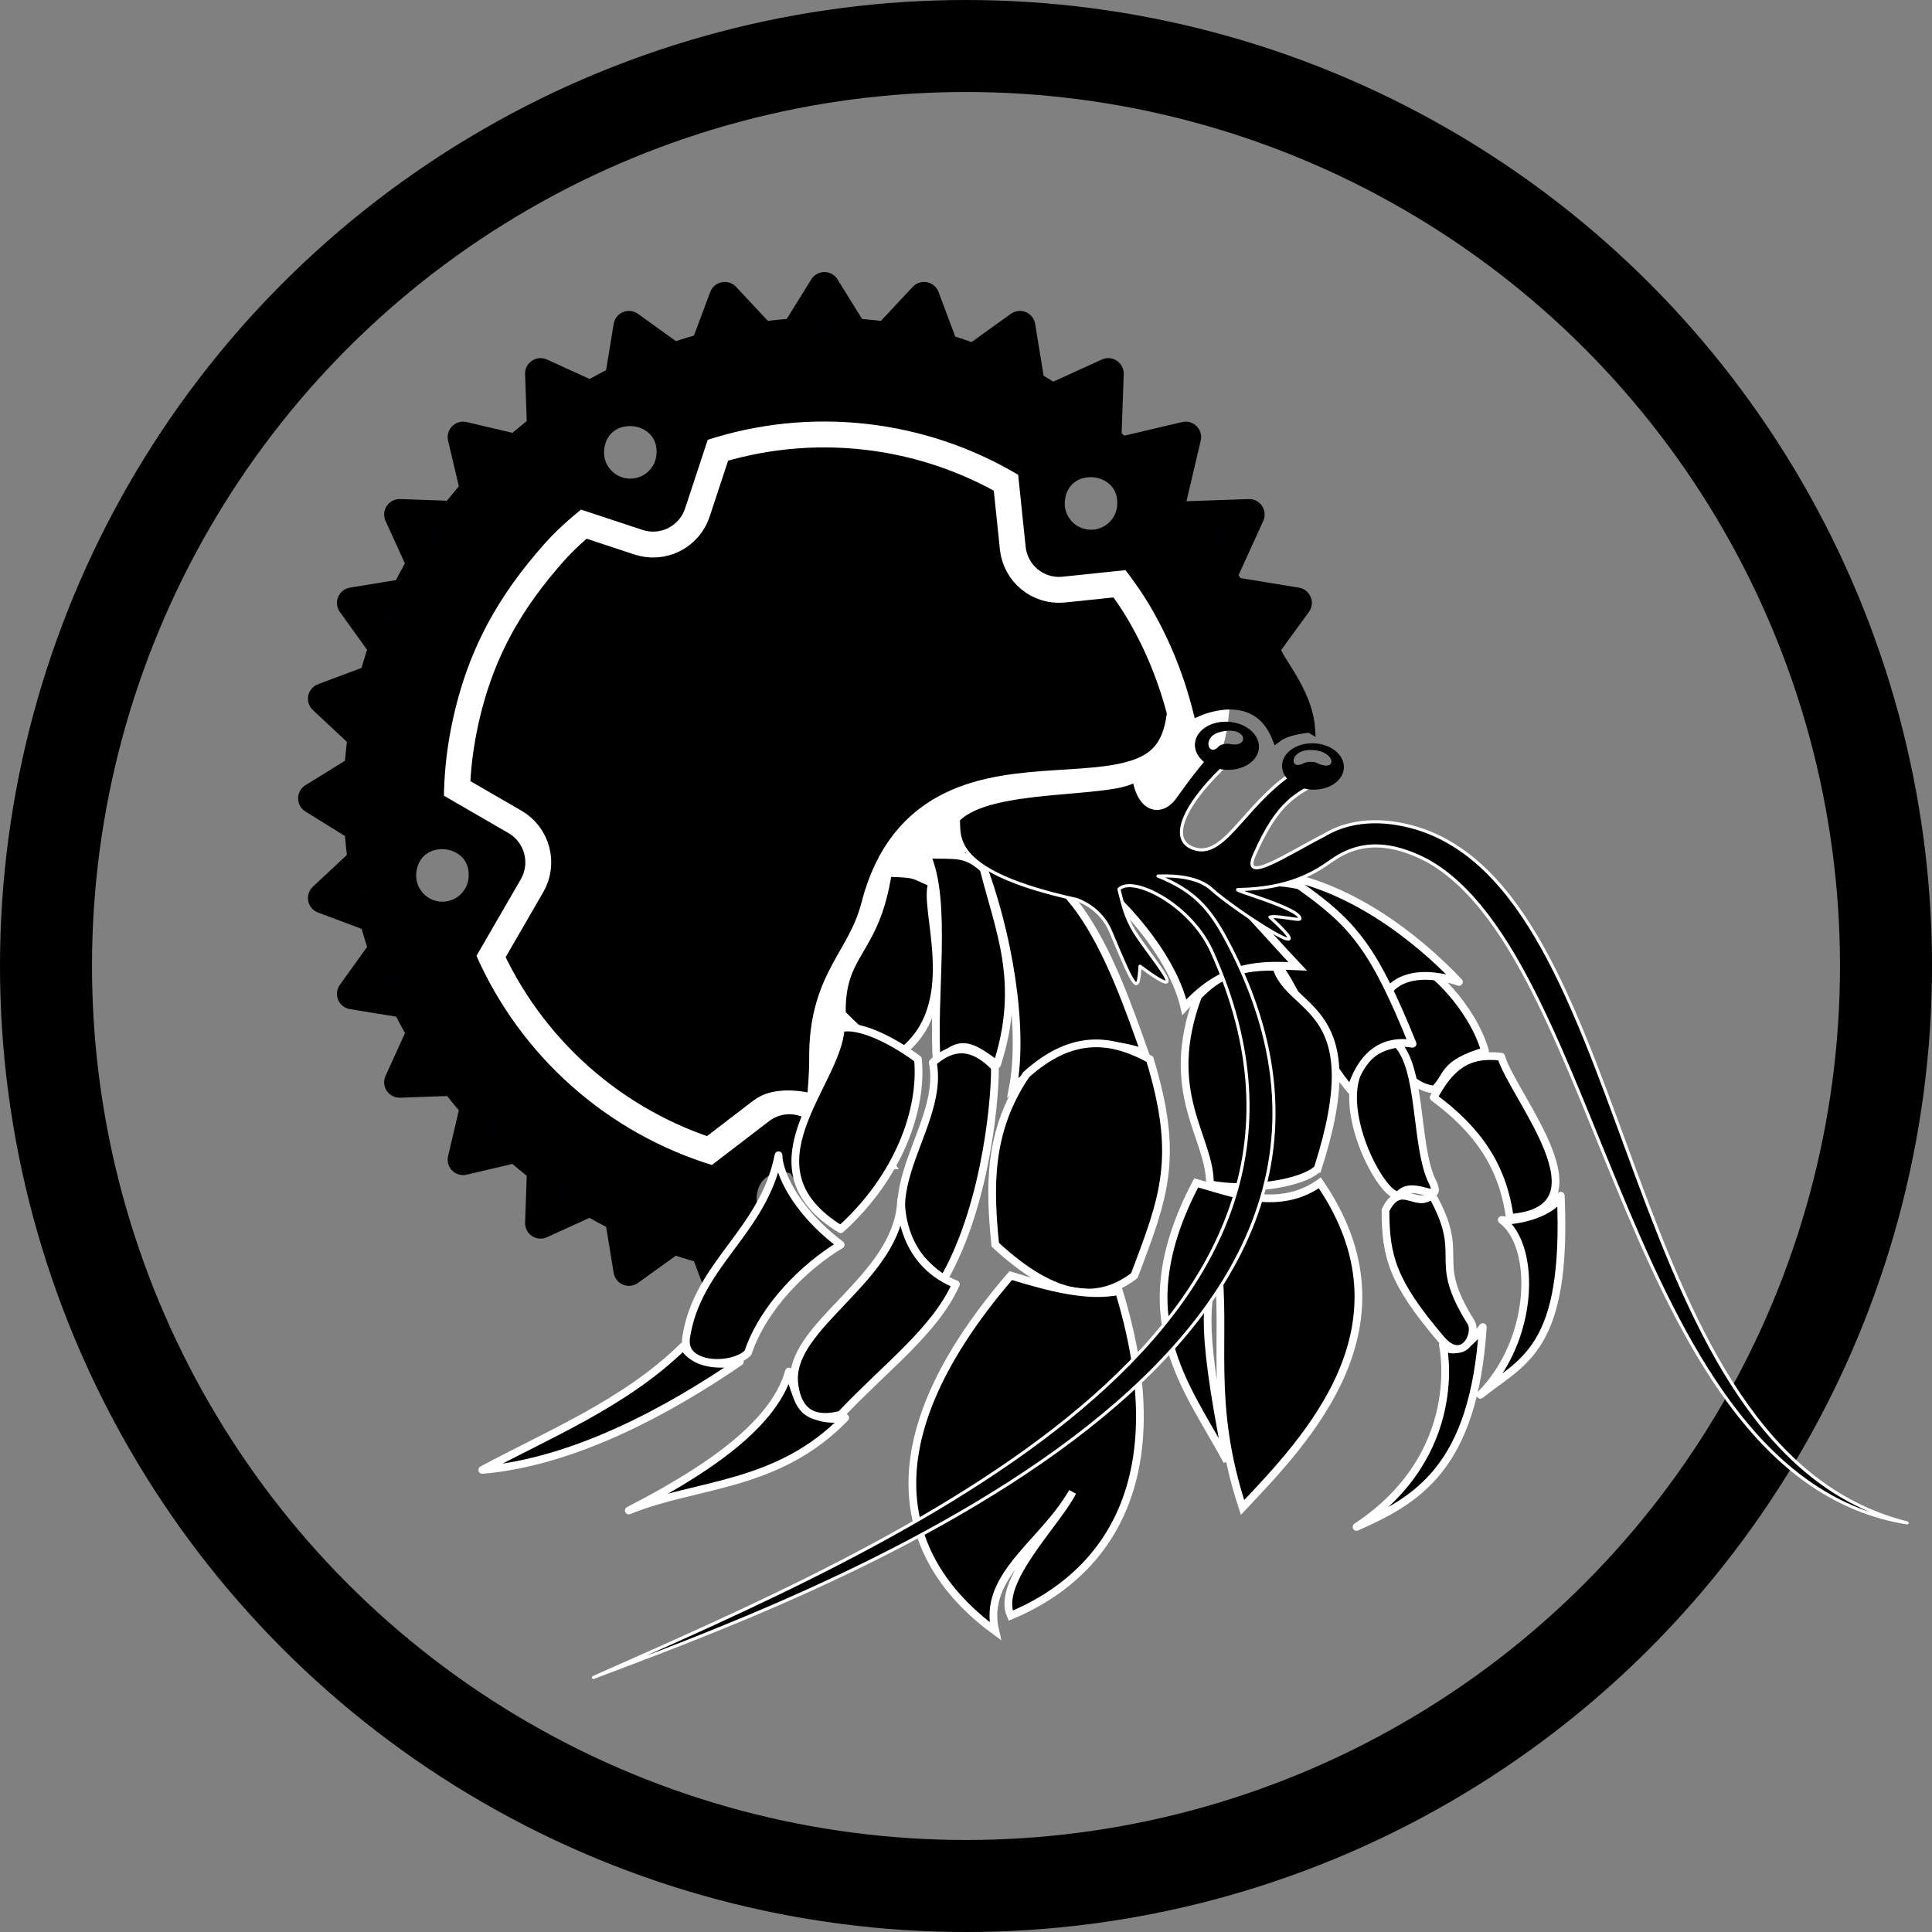 <?xml version="1.0" encoding="UTF-8" standalone="no"?>
<svg
   width="100mm"
   height="100mm"
   viewBox="0 0 100 100"
   version="1.1"
   id="svg8"
   inkscape:version="1.1 (c4e8f9ed74, 2021-05-24)"
   sodipodi:docname="logo.svg"
   inkscape:export-filename="/home/Pictures/Images/2021/rustmit-erase.png"
   inkscape:export-xdpi="260.09601"
   inkscape:export-ydpi="260.09601"
   xmlns:inkscape="http://www.inkscape.org/namespaces/inkscape"
   xmlns:sodipodi="http://sodipodi.sourceforge.net/DTD/sodipodi-0.dtd"
   xmlns="http://www.w3.org/2000/svg"
   xmlns:svg="http://www.w3.org/2000/svg"
   xmlns:rdf="http://www.w3.org/1999/02/22-rdf-syntax-ns#"
   xmlns:cc="http://creativecommons.org/ns#"
   xmlns:dc="http://purl.org/dc/elements/1.1/">
  <rect x="0" y="0" width="100" height="100" fill="#808080" stroke="none"/>
  <defs
     id="defs2" />
  <sodipodi:namedview
     id="base"
     pagecolor="#ffffff"
     bordercolor="#666666"
     borderopacity="1.0"
     inkscape:pageopacity="1"
     inkscape:pageshadow="2"
     inkscape:zoom="1.8101934"
     inkscape:cx="332.00872"
     inkscape:cy="180.36747"
     inkscape:document-units="mm"
     inkscape:current-layer="svg8"
     inkscape:document-rotation="0"
     showgrid="true"
     inkscape:pagecheckerboard="true"
     inkscape:showpageshadow="true"
     inkscape:lockguides="false"
     inkscape:snap-grids="true"
     inkscape:snap-bbox="true"
     inkscape:bbox-paths="true"
     inkscape:object-nodes="true"
     inkscape:bbox-nodes="true"
     inkscape:window-width="1920"
     inkscape:window-height="1048"
     inkscape:window-x="0"
     inkscape:window-y="0"
     inkscape:window-maximized="1">
    <sodipodi:guide
       position="0,100"
       orientation="0,377.953"
       id="guide833"
       inkscape:locked="false" />
    <sodipodi:guide
       position="100,100"
       orientation="377.953,0"
       id="guide835"
       inkscape:locked="false" />
    <sodipodi:guide
       position="100,0"
       orientation="0,-377.953"
       id="guide837"
       inkscape:locked="false" />
    <sodipodi:guide
       position="0,0"
       orientation="-377.953,0"
       id="guide839"
       inkscape:locked="false" />
    <inkscape:grid
       type="xygrid"
       id="grid843"
       units="mm"
       spacingx="1"
       spacingy="1" />
  </sodipodi:namedview>
  <circle
     style="fill:none;fill-rule:evenodd;stroke:#000000;stroke-width:4.762;stroke-linecap:round;stroke-linejoin:round;stroke-miterlimit:4;stroke-dasharray:none;stroke-opacity:1"
     id="path150"
     cx="50"
     cy="50"
     r="47.619" />
  <g
     id="g999"
     transform="matrix(0.521,0,0,0.521,5.654,4.359)"
     inkscape:label="Shell">
    <path
       d="m 72.211,104.71 c -0.953,-1.239 -5.122,-2.253 -6.362,-1.29 l -5.877,4.506 C 49.207,104.683 40.413,96.871 35.923,86.564 l 4.537,-7.839 c 0.78,-1.354 0.314,-3.094 -1.03,-3.883 l -6.684,-3.869 c 0.019,-2.218 0.23,-4.429 0.632,-6.61 1.58,-8.568 5.204,-14.18 9.428,-18.968 1.196,-1.356 2.554,-2.56 3.959,-3.697 l 6.381,2.106 c 1.486,0.492 3.092,-0.32 3.584,-1.806 l 2.332,-7.071 c 10.586,-3.483 22.164,-2.18 31.71,3.571 l 0.77,7.405 c 0.164,1.557 1.55,2.692 3.107,2.528 l 6.541,-0.683 c 1.054,1.352 2.029,2.765 2.881,4.253 1.756,3.071 3.161,6.498 4.111,10.286 -1.427,16.726 -25.504,0.471 -30.471,19.773 -1.491,5.795 -5.163,7.338 -5.099,14.733 0.021,2.401 -0.38,5.019 -0.402,7.917 z"
       id="path985"
       style="display:inline;fill:#000000;fill-opacity:1;stroke:#ffffff;stroke-width:6.147;stroke-miterlimit:4;stroke-dasharray:none;stroke-opacity:1"
       sodipodi:nodetypes="cccccccssccccccccscssc"
       inkscape:label="inner" />
    <path
       d="M 119.285,63.92 C 119.065,60.817 116.678,57.825 116.128,56.739 107.903,40.518 95.319,26.023 76.119,23.953 50.219,21.159 26.846,39.982 24.053,65.881 21.48,89.739 37.248,111.452 59.994,116.912 c 1.947,0.467 3.946,0.816 5.988,1.036 l 0.52,-4.168 c -1.666,-0.224 -2.851,-1.739 -2.669,-3.416 0.257,-2.387 2.439,-3.168 4.143,-2.603 3.544,5.576 4.053,4.059 1.84,-3.822 -0.953,-1.239 -2.727,-1.481 -3.967,-0.518 l -5.877,4.506 C 49.207,104.683 40.413,96.871 35.923,86.564 l 4.537,-7.839 c 0.78,-1.354 0.314,-3.094 -1.03,-3.883 l -6.684,-3.869 c 0.019,-2.218 0.23,-4.429 0.632,-6.61 1.58,-8.568 5.204,-14.18 9.428,-18.968 1.196,-1.356 2.554,-2.56 3.959,-3.697 l 6.381,2.106 c 1.486,0.492 3.092,-0.32 3.584,-1.806 l 2.332,-7.071 c 10.586,-3.483 22.164,-2.18 31.71,3.571 l 0.77,7.405 c 0.164,1.557 1.55,2.692 3.107,2.528 l 6.541,-0.683 c 1.054,1.352 2.029,2.765 2.881,4.253 1.756,3.071 3.161,6.498 4.111,10.286 0.836,-0.363 5.869,-2.255 7.824,2.591 1.097,-0.827 3.278,-0.959 3.278,-0.959 z M 32.677,81.687 c -1.667,-0.229 -2.85,-1.743 -2.669,-3.416 0.445,-4.123 6.629,-3.456 6.184,0.667 -0.187,1.743 -1.778,2.987 -3.515,2.749 z M 97.111,44.733 c -1.667,-0.229 -2.85,-1.743 -2.669,-3.416 0.445,-4.123 6.629,-3.456 6.184,0.667 -0.187,1.743 -1.778,2.987 -3.515,2.749 z M 51.342,39.656 c -1.667,-0.229 -2.85,-1.743 -2.669,-3.416 0.445,-4.123 6.629,-3.456 6.184,0.667 -0.187,1.743 -1.778,2.987 -3.515,2.749 z"
       id="path1010"
       style="display:inline;fill:#000000;fill-opacity:1;stroke:#000000;stroke-width:1.002;stroke-miterlimit:4;stroke-dasharray:none;stroke-opacity:1"
       sodipodi:nodetypes="csssscccccccccccssccccccccscccsccssccssccs"
       inkscape:label="wheel" />
    <path
       d="m 71.05,26.32 c -24.648,0 -44.63,19.982 -44.63,44.63 0,23.069 17.503,42.051 39.815,44.743 C 67.772,115.853 61.15,120.72 61.15,120.72 l -2.87,-7.66 -6.65,4.78 -1.32,-8.09 -7.46,3.4 0.29,-8.19 -7.98,1.88 1.88,-7.98 -8.19,0.29 3.4,-7.46 -8.09,-1.32 4.78,-6.65 -7.66,-2.87 5.98,-5.59 -6.96,-4.31 6.96,-4.31 -5.98,-5.59 7.66,-2.87 -4.78,-6.65 8.09,-1.32 -3.4,-7.46 8.19,0.29 -1.88,-7.98 7.98,1.88 -0.29,-8.19 7.46,3.4 1.32,-8.09 6.65,4.78 2.87,-7.66 5.59,5.98 4.31,-6.96 4.31,6.96 5.59,-5.98 2.87,7.66 6.65,-4.78 1.32,8.09 7.46,-3.4 -0.29,8.19 7.98,-1.88 -1.88,7.98 8.19,-0.29 -3.4,7.46 8.09,1.32 -4.341,5.945 C 107.826,39.358 90.961,26.32 71.05,26.32 Z"
       fill-rule="evenodd"
       stroke="#000000"
       stroke-linecap="round"
       stroke-linejoin="round"
       stroke-width="3"
       id="path987"
       inkscape:label="outer"
       style="display:inline;fill:#000002;fill-opacity:1;stroke-width:3.074;stroke-miterlimit:4;stroke-dasharray:none"
       sodipodi:nodetypes="sscccccccccccccccccccccccccccccccccccccccccccccs" />
  </g>
  <g
     inkscape:groupmode="layer"
     id="layer2"
     inkscape:label="Hermit"
     style="display:inline">
    <g
       inkscape:groupmode="layer"
       id="layer7"
       inkscape:label="Right Hind Leg"
       style="display:inline">
      <path
         style="fill:#000000;fill-opacity:1;stroke:#ffffff;stroke-width:0.4;stroke-linecap:butt;stroke-linejoin:round;stroke-miterlimit:4;stroke-dasharray:none;stroke-opacity:1"
         d="m 76.622,72.196 c 2.822,-2.835 2.924,-7.7 1.111,-9.054 0.515,0.132 2.597,-0.269 3.052,-1.252 0.358,8.032 -1.993,8.551 -4.162,10.305 z"
         id="path1014"
         sodipodi:nodetypes="cccc"
         inkscape:label="toe" />
      <path
         style="fill:#000000;fill-opacity:1;stroke:#ffffff;stroke-width:0.4;stroke-linecap:butt;stroke-linejoin:round;stroke-miterlimit:4;stroke-dasharray:none;stroke-opacity:1"
         d="m 78.147,63.037 c 5.299,-0.396 0.136,-6.318 -0.445,-8.34 -1.776,-0.212 -2.653,0.548 -3.494,2.105 2.317,1.718 3.581,3.577 3.94,6.235 z"
         id="path1016"
         sodipodi:nodetypes="cccc"
         inkscape:label="lower" />
      <path
         style="fill:#000000;fill-opacity:1;stroke:#ffffff;stroke-width:0.4;stroke-linecap:butt;stroke-linejoin:round;stroke-miterlimit:4;stroke-dasharray:none;stroke-opacity:1"
         d="m 76.864,54.404 c -2.284,0.679 -1.886,1.331 -2.628,1.994 -1.559,-0.194 -2.03,-1.769 -3.044,-3.049 -0.678,-1.535 0.599,-2.517 1.999,-3.465 0.753,0.025 3.037,2.261 3.673,4.52 z"
         id="path1018"
         sodipodi:nodetypes="ccccc"
         inkscape:label="middle" />
      <path
         style="fill:#000000;fill-opacity:1;stroke:#ffffff;stroke-width:0.4;stroke-linecap:butt;stroke-linejoin:round;stroke-miterlimit:4;stroke-dasharray:none;stroke-opacity:1"
         d="m 75.514,50.825 c -2.4,-0.8 -4,0 -4,1.6 -2.263,-4.237 -4.8,-4.8 -7.2,-6.4 -0.864,-0.553 -1.945,-1.151 1.6,-0.8 3.866,0.551 7.352,3.23 9.6,5.6 z"
         id="path1020"
         sodipodi:nodetypes="ccccc"
         inkscape:label="upper" />
    </g>
    <g
       inkscape:groupmode="layer"
       id="layer8"
       inkscape:label="Right Fore Leg">
      <path
         style="fill:#000000;fill-opacity:1;stroke:#ffffff;stroke-width:0.4;stroke-linecap:butt;stroke-linejoin:round;stroke-miterlimit:4;stroke-dasharray:none;stroke-opacity:1"
         d="m 70.213,79.034 c 5.74,-3.797 4.47,-9.424 4.47,-9.424 0.111,0.145 0.8,0.8 2.067,-0.921 -0.467,7.321 -3.437,8.964 -6.537,10.345 z"
         id="path1028"
         sodipodi:nodetypes="cccc"
         inkscape:label="toe" />
      <path
         style="fill:#000000;fill-opacity:1;stroke:#ffffff;stroke-width:0.4;stroke-linecap:butt;stroke-linejoin:round;stroke-miterlimit:4;stroke-dasharray:none;stroke-opacity:1"
         d="m 72.314,54.025 c 1.254,1.275 0.952,5.111 1.744,6.967 0.8,1.6 -0.8,0 -1.6,0.8 -0.8,0.8 -4.944,-6.967 -0.144,-7.767 z"
         id="path1024"
         sodipodi:nodetypes="cccc"
         inkscape:label="middle" />
      <path
         style="fill:#000000;fill-opacity:1;stroke:#ffffff;stroke-width:0.4;stroke-linecap:butt;stroke-linejoin:round;stroke-miterlimit:4;stroke-dasharray:none;stroke-opacity:1"
         d="m 71.714,62.636 c 0.8,-1.6 1.6,3e-6 2.4,-0.8 1.857,3.326 -0.108,3.201 2.017,6.59 0.383,0.61 -0.417,2.21 -1.54,0.893 -2.518,-2.954 -2.878,-4.283 -2.878,-6.683 z"
         id="path1026"
         sodipodi:nodetypes="ccssc"
         inkscape:label="lower" />
      <path
         style="fill:#000000;fill-opacity:1;stroke:#ffffff;stroke-width:0.4;stroke-linecap:butt;stroke-linejoin:round;stroke-miterlimit:4;stroke-dasharray:none;stroke-opacity:1"
         d="m 73.114,54.025 c -1.294,-0.216 -2.565,0.309 -3.2,2.4 -2.96,-3.563 -2.4,-6.4 -6.4,-8.8 -0.28,-2.441 2.83,-2.004 3.735,-1.794 2.803,1.976 3.856,3.23 5.865,8.194 z"
         id="path1022"
         sodipodi:nodetypes="ccccc"
         inkscape:label="upper" />
    </g>
    <g
       inkscape:groupmode="layer"
       id="layer5"
       inkscape:label="Left Hind Leg">
      <path
         style="fill:#000000;fill-opacity:1;stroke:#ffffff;stroke-width:0.4;stroke-linecap:butt;stroke-linejoin:round;stroke-miterlimit:4;stroke-dasharray:none;stroke-opacity:1"
         d="m 43.576,52.47 c 0.8,0.8 2.136,2.199 3.259,1.848 2.982,-2.545 0.9,-7.34 1.419,-8.612 -1.048,-0.427 -0.74,-0.481 -2.297,-0.521 -0.663,4.218 -2.443,4.041 -2.382,7.286 z"
         id="path910"
         sodipodi:nodetypes="ccccc"
         inkscape:label="upper" />
      <path
         style="fill:#000000;fill-opacity:1;stroke:#ffffff;stroke-width:0.4;stroke-linecap:butt;stroke-linejoin:round;stroke-miterlimit:4;stroke-dasharray:none;stroke-opacity:1"
         d="m 43.514,53.225 c 1.059,-0.262 2.926,0.792 4,1.6 0.247,2.632 -1.011,6.097 -4,8.8 -5.205,-3.181 -0.157,-7.508 0,-10.4 z"
         id="path912"
         inkscape:label="middle"
         sodipodi:nodetypes="cccc" />
      <path
         style="fill:#000000;fill-opacity:1;stroke:#ffffff;stroke-width:0.4;stroke-linecap:butt;stroke-linejoin:round;stroke-miterlimit:4;stroke-dasharray:none;stroke-opacity:1"
         d="m 35.514,69.225 c 0.591,-3.831 3.983,-5.429 4.783,-9.429 0,0.8 0.776,2.792 3.217,4.629 -1.847,1.112 -4,3.2 -4.8,5.6 -0.8,0.8 -3.444,0.781 -3.2,-0.8 z"
         id="path914"
         inkscape:label="lower"
         sodipodi:nodetypes="scccs" />
      <path
         style="fill:#000000;fill-opacity:1;stroke:#ffffff;stroke-width:0.4;stroke-linecap:butt;stroke-linejoin:round;stroke-miterlimit:4;stroke-dasharray:none;stroke-opacity:1"
         d="m 24.963,76.083 c 3.299,-1.784 7.429,-3.46 10.4,-6.4 0.34,0.563 1.174,1.15 2.93,0.801 -3.669,2.515 -8.582,5.197 -13.33,5.599 z"
         id="path916"
         inkscape:label="toe"
         sodipodi:nodetypes="cccc" />
    </g>
    <g
       inkscape:groupmode="layer"
       id="layer6"
       inkscape:label="Left Fore Leg">
      <path
         style="fill:#000000;fill-opacity:1;stroke:#ffffff;stroke-width:0.4;stroke-linecap:butt;stroke-linejoin:round;stroke-miterlimit:4;stroke-dasharray:none;stroke-opacity:1"
         d="m 32.547,78.183 c 3.445,-1.779 7.464,-4.218 8.286,-7.191 0.262,0.513 0.314,2.835 2.914,2.391 -3.499,3.626 -7.736,3.375 -11.2,4.8 z"
         id="path925"
         sodipodi:nodetypes="cccc"
         inkscape:label="toe" />
      <path
         style="fill:#000000;fill-opacity:1;stroke:#ffffff;stroke-width:0.4;stroke-linecap:butt;stroke-linejoin:round;stroke-miterlimit:4;stroke-dasharray:none;stroke-opacity:1"
         d="m 50.914,44.966 c 0.777,3.14 2.075,5.859 0.693,10.129 -1.228,-0.878 -1.933,-1.482 -3.111,-0.012 -0.274,-3.384 0.582,-8.439 -0.543,-10.847 1.599,0.043 2.003,-0.116 2.962,0.73 z"
         id="path919"
         sodipodi:nodetypes="ccccc"
         inkscape:label="upper" />
      <path
         style="fill:#000000;fill-opacity:1;stroke:#ffffff;stroke-width:0.4;stroke-linecap:butt;stroke-linejoin:round;stroke-miterlimit:4;stroke-dasharray:none;stroke-opacity:1"
         d="m 48.281,54.993 c 0.959,-0.847 1.984,-1.026 3.212,0.243 0.042,1.063 -0.318,6.905 -2.647,10.981 -4.991,-3.591 0.154,-7.543 -0.565,-11.224 z"
         id="path921"
         sodipodi:nodetypes="cccc"
         inkscape:label="middle" />
      <path
         style="fill:#000000;fill-opacity:1;stroke:#ffffff;stroke-width:0.4;stroke-linecap:butt;stroke-linejoin:round;stroke-miterlimit:4;stroke-dasharray:none;stroke-opacity:1"
         d="m 41.114,71.625 c -0.359,-3.034 5.396,-5.414 5.527,-9.519 -0.015,1.121 0.441,3.412 2.836,4.366 -1.09,2.422 -3.635,4.287 -5.963,6.754 -0.983,0.247 -2.183,0.232 -2.4,-1.6 z"
         id="path923"
         sodipodi:nodetypes="scccs"
         inkscape:label="lower" />
    </g>
    <g
       inkscape:groupmode="layer"
       id="layer4"
       inkscape:label="Right Cheliped">
      <path
         style="fill:#000000;fill-opacity:1;stroke:#ffffff;stroke-width:0.4;stroke-linecap:butt;stroke-linejoin:miter;stroke-miterlimit:4;stroke-dasharray:none;stroke-opacity:1"
         d="m 68.314,61.225 c -2.135,1.525 -4.62,0.492 -6.4,0 -3.663,6.981 -0.529,10.429 1.6,14.4 -1.539,-7.81 -0.979,-8.27 -0.51,-10.414 0.51,4.014 -0.493,7.339 1.31,12.814 3.365,-3.56 9.035,-9.445 4,-16.8 z"
         id="path903"
         sodipodi:nodetypes="cccccc"
         inkscape:label="lower" />
      <path
         style="fill:#000000;fill-opacity:1;stroke:#ffffff;stroke-width:0.4;stroke-linecap:butt;stroke-linejoin:miter;stroke-miterlimit:4;stroke-dasharray:none;stroke-opacity:1"
         d="m 68.198,60.498 c -0.819,0.78 -3.653,1.185 -5.576,0.8 0.058,-2.399 -2.502,-4.708 -0.607,-9.753 0.819,-0.78 1.638,-1.561 4.038,-1.502 0.741,2.419 4.904,1.926 2.146,10.455 z"
         id="path905"
         sodipodi:nodetypes="ccccc"
         inkscape:label="middle" />
      <path
         style="fill:#000000;fill-opacity:1;stroke:#ffffff;stroke-width:0.4;stroke-linecap:butt;stroke-linejoin:miter;stroke-miterlimit:4;stroke-dasharray:none;stroke-opacity:1"
         d="m 61.303,52.135 c 2.065,-2.311 4.065,-2.199 5.863,-2.116 -4.139,-4.387 -5.397,-6.976 -10.852,-4.794 2.436,1.998 4.45,4.605 4.989,6.91 z"
         id="path907"
         sodipodi:nodetypes="cccc"
         inkscape:label="upper" />
    </g>
    <g
       inkscape:groupmode="layer"
       id="layer3"
       inkscape:label="Left Cheliped">
      <path
         style="fill:#000000;fill-opacity:1;stroke:#ffffff;stroke-width:0.4;stroke-linecap:butt;stroke-linejoin:miter;stroke-miterlimit:4;stroke-dasharray:none;stroke-opacity:1"
         d="m 50.714,44.425 c 1.499,3.821 2.298,8.818 1.713,11.875 1.861,-1.619 3.896,-2.866 6.828,-1.795 -1.569,-4.427 -3.765,-10.797 -8.541,-10.081 z"
         id="path896"
         sodipodi:nodetypes="cccc"
         inkscape:label="upper" />
      <path
         style="fill:#000000;fill-opacity:1;stroke:#ffffff;stroke-width:0.4;stroke-linecap:butt;stroke-linejoin:miter;stroke-miterlimit:4;stroke-dasharray:none;stroke-opacity:1"
         d="m 51.514,64.425 c -0.289,-2.919 -0.405,-5.841 1.6,-8.8 2.425,-2.184 4.468,-1.854 6.4,-0.8 1.549,5.097 0.749,7.099 -0.8,11.2 -1.772,1.353 -3.984,1.384 -7.2,-1.6 z"
         id="path898"
         sodipodi:nodetypes="ccccc"
         inkscape:label="middle" />
      <path
         style="fill:#000000;fill-opacity:1;stroke:#ffffff;stroke-width:0.4;stroke-linecap:butt;stroke-linejoin:miter;stroke-miterlimit:4;stroke-dasharray:none;stroke-opacity:1"
         d="m 51.514,84.425 c -4.439,-3.243 -7.192,-9.113 0.8,-18.4 2.015,0.618 3.989,1.14 5.6,0.8 3.614,11.807 -2.696,15.591 -5.6,16.8 -0.785,-1.743 2.4,-4.8 3.2,-6.4 -1.549,2.702 -4.686,4.307 -4,7.2 z"
         id="path900"
         sodipodi:nodetypes="cccccc"
         inkscape:label="lower" />
    </g>
    <path
       style="opacity:1;fill:#000000;fill-opacity:1;stroke:#ffffff;stroke-width:0.16;stroke-linecap:butt;stroke-linejoin:round;stroke-miterlimit:4;stroke-dasharray:none;stroke-opacity:1"
       d="m 30.714,86.825 c 15.592,-6.904 41.009,-17.728 32,-37.6 -1.095,-2.416 -4.093,-3.927 -4.8,-3.2 0.145,0.518 0.25,1.172 0.652,1.932 0.673,1.274 3.519,4.34 0.44,2.054 -0.092,1.47 -0.221,1.316 -1.507,-1.769 -0.334,-0.801 -0.956,-1.369 -1.761,-1.682 -6.525,-1.423 -6.074,-3.22 -6.132,-4.126 1.648,-1.708 7.811,-1.19 9.108,-2.008 0.303,1.618 1.427,1.748 2.066,0.902 0.322,-0.427 0.804,-1.168 1.746,-2.256 0,0 1.213,0.441 1.132,0.34 -2.274,2.068 -3.298,4.094 -1.804,4.528 1.662,0.482 2.693,-2.7 5.661,-4.314 l 0.8,0.8 c -1.182,0.713 -2.138,0.973 -3.392,3.833 -0.686,1.565 1.656,-0.027 3.645,-1.046 1.583,-0.944 3.484,-0.781 5.027,-0.26 11.344,3.928 10.035,32.107 25.12,35.873 C 84.112,76.46 83.023,49.603 73.856,44.533 c -1.868,-0.965 -3.465,-1.046 -4.971,0.041 -0.867,0.612 -2.169,1.424 -4.798,1.469 -0.433,0.007 3.243,0.97 3.198,1.514 -0.01,0.119 -1.234,-0.202 -1.553,-0.087 3.081,2.824 -1.824,-0.351 -3.018,-1.444 -0.612,-0.563 -1.693,-0.727 -2.78,-0.682 1.888,0.754 2.644,1.707 3.39,3.013 C 75.647,70.712 41.022,82.898 30.714,86.825 Z"
       id="path892"
       sodipodi:nodetypes="cscscscccsccsccscccccssccccc"
       inkscape:label="face" />
    <path
       id="path862"
       style="fill:#000000;fill-opacity:1;fill-rule:evenodd;stroke:none;stroke-width:0.219"
       inkscape:label="left eye"
       d="m 63.571,37.359 a 1.658,1.244 3.715 0 0 -1.72,1.135 1.658,1.244 3.715 0 0 1.574,1.349 1.658,1.244 3.715 0 0 1.736,-1.134 1.658,1.244 3.715 0 0 -1.574,-1.349 1.658,1.244 3.715 0 0 -0.015,-9.6e-4 z m 0.242,0.473 c 0.77,0.098 0.698,0.863 -0.17,0.675 -0.124,-0.027 -0.432,-0.011 -0.583,0.149 -0.518,0.548 -0.86,-0.526 0.085,-0.766 0.268,-0.068 0.491,-0.081 0.668,-0.058 z" />
    <path
       id="path864"
       style="fill:#000000;fill-opacity:1;fill-rule:evenodd;stroke:none;stroke-width:0.212;stroke-opacity:1"
       inkscape:label="right eye"
       d="m 67.994,38.474 a 1.6,1.2 2.343 0 0 -1.633,1.134 1.6,1.2 2.343 0 0 1.55,1.264 1.6,1.2 2.343 0 0 1.648,-1.133 1.6,1.2 2.343 0 0 -1.55,-1.265 1.6,1.2 2.343 0 0 -0.015,-6.09e-4 z m -0.029,0.351 c 1.204,0.071 1.27,1.21 0.155,0.646 -0.109,-0.055 -0.462,-0.06 -0.65,0.038 -0.734,0.383 -0.711,-0.625 0.239,-0.684 0.09,-0.006 0.175,-0.005 0.256,-6.97e-4 z" />
  </g>
</svg>
